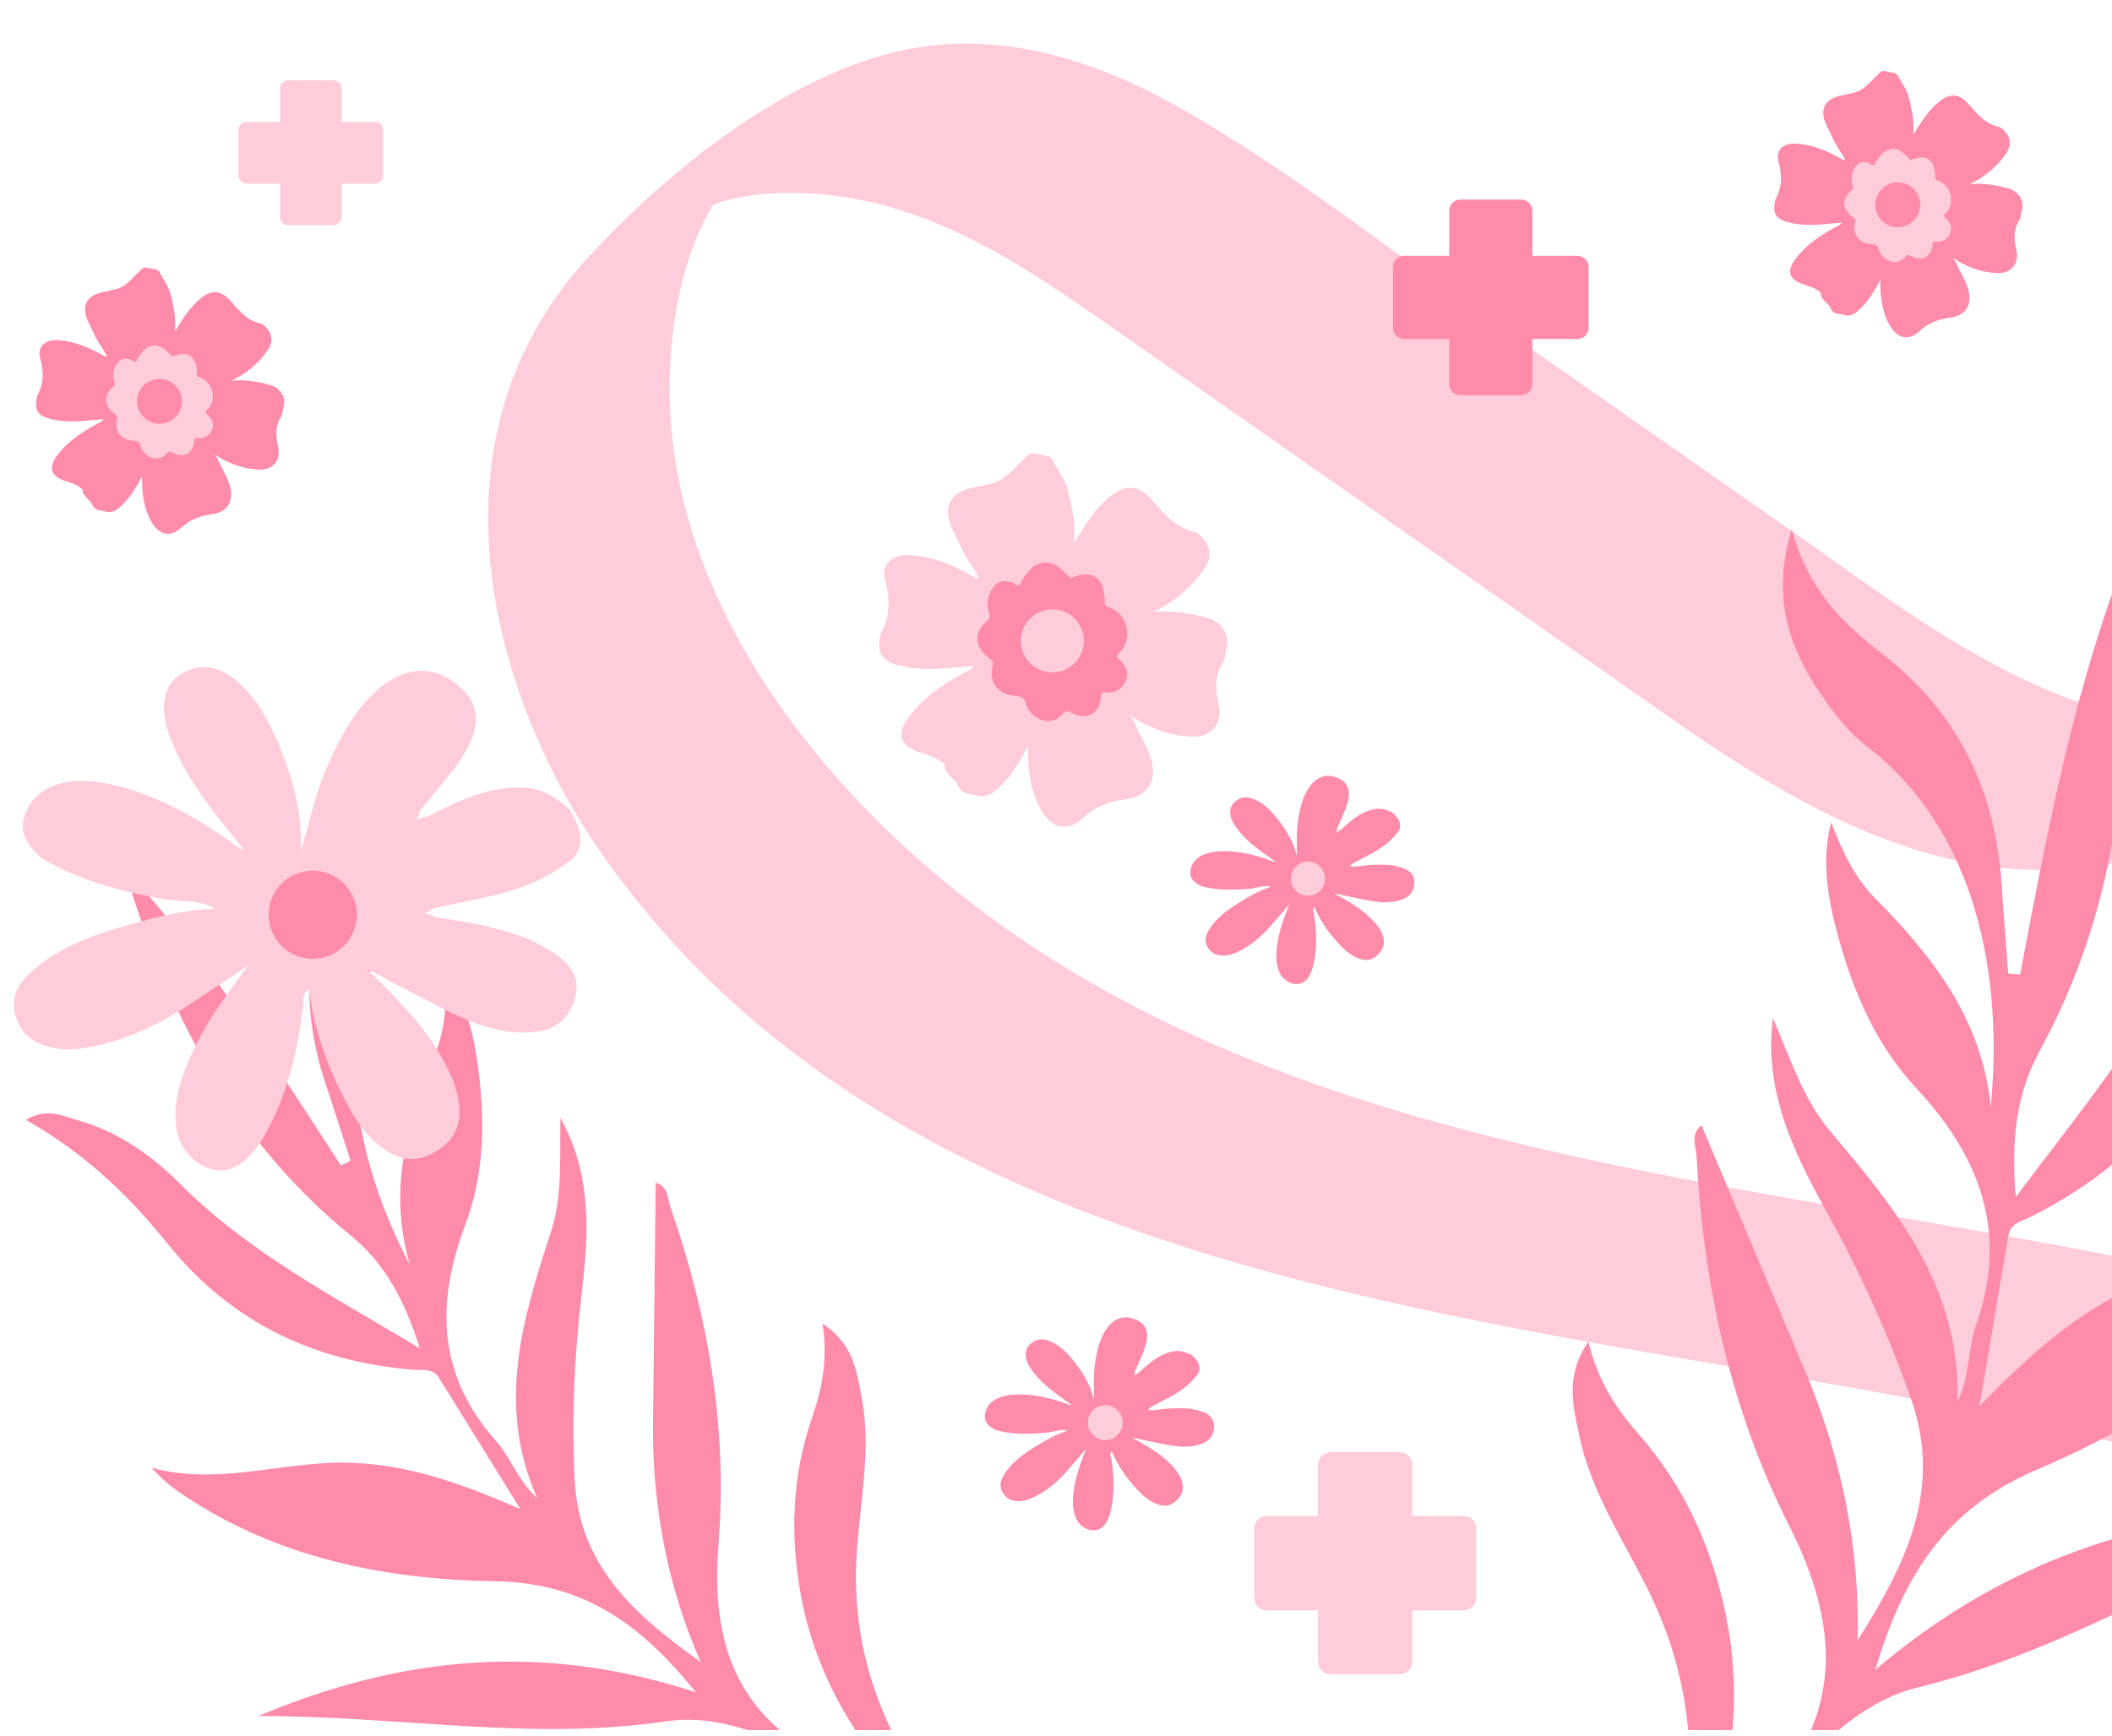 <svg xmlns="http://www.w3.org/2000/svg" width="146" height="120" fill="none" xmlns:v="https://vecta.io/nano"><style><![CDATA[.B{fill:#ffcdda}.C{fill:#ff8baa}.D{fill-rule:evenodd}]]></style><g clip-path="url(#A)"><g class="B"><path d="M101.173 104.803h-3.534v-3.531a.88.88 0 0 0-.879-.881h-4.767a.88.88 0 0 0-.879.881v3.531H87.58a.88.88 0 0 0-.879.88v4.767a.88.88 0 0 0 .879.881h3.534v3.531a.88.88 0 0 0 .879.881h4.767a.88.88 0 0 0 .879-.881v-3.531h3.534a.88.88 0 0 0 .879-.881v-4.767a.88.88 0 0 0-.879-.88z" class="D"/><path d="M140.944-19.806c11.016 8.79 23.113 18.469 27.125 34.05 1.708 6.627 1.449 14.238-.704 21.549-.927 3.141-2.181 6.301-3.879 9.175-.774 1.322-1.684 2.504-2.593 3.721l-.643.714c-.772.708-.195.237 1.728-1.415.958-1.144-.635.244-1.362.539-14.026 5.641-26.886-4.916-36.694-11.776l-21.389-14.962C95.58 16.924 88.818 11.539 81.426 7.377 76.111 4.378 69.665 2.124 62.994 3.36c-7.892 1.462-16.221 7.819-22.271 14.359-11.879 12.85-6.452 30.57.523 40.782 18.31 26.812 52.719 31.545 82.73 36.725 29.215 5.04 64.457 12.678 77.308 43.704 1.199 2.892 2.166 6.025 2.415 9.388.126 1.727.085 3.488-.352 5.289-.116.486-1.804 4.843-2.074 4.596l1.749-1.428.229-.2c-.213-.116-2.277.952-2.617 1.052-1.593.491-3.198.712-4.771.749-4.515.108-8.689-1.397-12.566-3.122-7.697-3.427-14.934-7.7-22.258-11.823-3.787-2.13-7.582-4.344-11.564-6.105-2.704-1.197-5.579-1.72-8.78-.737-4.237 1.299-8.403 4.503-11.966 7.638-3.343 2.939-6.787 6.469-7.586 11.083-1.399 8.095 3.822 14.801 7.393 20.286 8.189 12.586 18.703 23.025 30.8 30.928 12.202 7.964 26.092 13.382 40.83 15.745 7.43 1.196 15.062 1.534 22.81 1.289s14.936-2.962 22.16-8.763c6.217-4.992 13.085-12.055 13.483-20.552.308-6.616-3.365-11.554-5.17-17.165-.886-2.743-1.427-5.776-.729-8.981.447-2.059 1.334-4.16 2.564-5.936.288-.42.991-1.081 1.18-1.489-3.426 2.398-4.226 3.116-2.399 2.155a18.7 18.7 0 0 1 1.944-.681c8.086-2.262 15.515 1.227 21.568 5.195s12.255 9.181 20.007 10.416c6.827 1.088 13.47-1.527 19.887-6.225 7.214-5.279 13.983-12.234 14.964-21.664.84-8.053-1.783-14.856-3.763-21.835-1.886-6.67-3.241-13.925.086-21.463l-12.174 9.636c30.211 3.627 62.474-6.788 91.175-26.946 1.598-1.121 7.073-4.728 7.302-7.012.198-1.994-4.783 1.656-5.226 1.968-25.349 17.805-55.105 24.862-81.431 21.699-1.704-.207-5.201 2.826-6.574 3.912-1.82 1.44-4.587 3.432-5.599 5.723-6.932 15.721 4.591 27.974 3.706 42.744-.115 1.911-.47 3.883-1.107 5.787s-1.805 3.286-2.596 5.02c.209-.466 5.855-3.331 3.425-2.671-.548.145-1.116.454-1.67.622-1.737.53-3.502.692-5.201.691-8.367-.004-14.729-5.076-21.123-9.409-5.725-3.881-12.093-7.408-19.568-7.1-8.094.332-16.15 5.777-22.78 12.039-5.512 5.203-10.173 11.818-9.45 19.372.6 6.241 4.242 10.836 5.638 16.665.701 2.916.708 5.997-.446 9.19-.666 1.834-1.631 3.229-2.648 4.858-1.695 2.726 4.946-2.343 1.81-1.569-1.099.271-2.147.694-3.259.913-7.397 1.444-15.217.829-22.287.144-14.905-1.442-28.976-5.964-41.548-13.152s-23.583-16.959-32.392-28.941c-2.05-2.782-3.978-5.688-5.774-8.7s-4.031-6.378-4.942-10.182c-.41-1.709-.625-3.62-.328-5.529.157-1.025.642-1.936.853-2.92l.528-1.01-5.441 4.339c.28.146 2.178-.421 2.631-.428.73-.012 1.432.073 2.129.201 2.052.393 3.856 1.449 5.674 2.373 7.785 3.961 15.181 8.61 22.93 12.63 6.359 3.302 13.366 7.309 21.067 7.143s15.492-5.266 22.007-10.875c6.038-5.202 10.75-10.97 10.31-19.018-.378-6.885-3.502-12.952-6.859-18.022-4.181-6.325-9.452-11.593-15.386-15.859-12.291-8.843-27.111-13.514-42.028-16.817-29.985-6.651-63.755-7.51-87.605-27.8-9.775-8.319-20.704-22.473-17.709-39.085.292-1.614.732-3.228 1.377-4.785.319-.772.679-1.519 1.12-2.236.629-1.038 1.368-1.054.293-.752l-2.133 1.555a6.18 6.18 0 0 1 1.33-.628c.524-.212 1.09-.399 1.62-.537 1.587-.407 3.209-.503 4.759-.465 8.061.167 14.512 4.271 20.707 8.585l40.774 28.513c9.746 6.666 21.781 13.346 35.101 7.388 13.463-6.023 25.951-19.193 29.128-34.915s-2.761-29.011-11.653-38.755c-4.761-5.215-10.197-9.612-15.64-13.951-2.407-1.92-13.122 9.59-12.619 9.99l-.011-.006z"/></g><path d="M29.023 93.209c-1.087-3.412-2.426-5.879-4.804-7.819-7.555-6.161-12.087-14.305-15.03-23.443-.134-.417-.218-.851-.111-1.397 5.54 6.168 10.015 13.097 14.493 20.024l.66-.331-1.511-4.693c-2.041-5.721-1.845-11.225 1.267-16.581 1.502-2.585 2.742-5.325 2.246-9.234 2.857 3.541 2.901 6.828 2.181 10.208-.291 1.369-.694 2.789-1.393 3.984-4.348 7.43-2.423 16.402 1.323 23.537-1.543-5.184-.209-9.946 1.761-14.682.674-1.62.769-3.476.722-5.339 1.532 2.038 2.012 4.469 2.293 6.884.404 3.479.317 6.989-.944 10.318-2.041 5.388-1.955 10.374 2.09 14.943 1.032 1.165 1.555 2.781 2.875 3.988-2.861-6.456-1.01-12.42.951-18.43.819-2.51.589-5.195.651-7.845 2.171 3.821 1.965 7.968 1.474 12.086-.515 4.314-.711 8.604-.486 12.953.31 5.976 4.227 9.359 8.704 12.557-2.276-5.182-3.301-10.599-3.296-16.191l.19-16.946c.873.24.816 1.114 1.024 1.71 2.629 7.552 3.96 15.328 3.314 23.316-.545 6.74 1.243 12.038 7.809 15.017 1.851.839 3.589 1.929 5.515 2.743-3.816-4.142-6.616-8.735-7.633-14.298-.76-4.159-.604-8.251.783-12.259.681-1.969 1.105-3.967.721-6.489 2.163 1.439 2.362 3.313 2.698 5.069.704 3.674-.13 7.322-.343 10.974-.313 5.378 1.079 10.245 3.887 14.769 1.645 2.651 3.808 4.648 6.927 5.431 1.005.253 2 .545 2.668 1.638-2.465-.866-5.013-1.552-7.375-2.641-3.281-1.514-6.367-1.261-9.517.235-3.573 1.695-6.832 3.986-10.541 5.432-4.81 1.875-9.532 2.018-14.209-.374-.329-.168-.698-.317-.663-.912 3.82.487 7.228-.82 10.271-2.895 5.688-3.88 11.793-5.257 18.681-3.61-3.213-3.704-8.915-6.276-13.218-5.628-9.331 1.404-18.578-.38-28.275-.355 9.958-4.191 19.731-5.088 30.251-1.642-3.92-4.874-7.909-7.585-13.914-7.679-7.549-.118-14.998-1.596-21.504-5.952-.766-.513-1.497-1.078-2.202-1.889 4.222 1.146 8.3-.185 12.424-.343 4.426-.17 8.508 1.196 13.069 3.204l-5.628-9.073c-.431-.697-1.107-.516-1.759-.567-6.9-.55-12.66-3.292-17.053-8.77-2.659-3.316-5.72-6.227-9.75-8.505 1.484-.877 2.604-.249 3.653.048 2.788.789 5.081 2.443 7.103 4.462 4.652 4.648 10.416 7.645 16.477 11.283z" class="C"/><path d="M16.846 58.732h.001l-.753-.941c-1.204-1.496-2.409-2.991-3.337-4.688-.578-1.057-1.096-2.139-1.334-3.328-.283-1.414.115-2.587 1.109-3.179 1.192-.711 2.373-.601 3.477.207 1.275.934 2.12 2.22 2.786 3.621 1.264 2.661 2.113 5.428 2.005 8.419l.522-1.854c.378-1.398.755-2.797 1.357-4.13.854-1.894 1.804-3.717 3.371-5.127 1.363-1.227 3.169-1.872 4.912-.84 1.993 1.181 2.457 2.738 1.359 4.804-.596 1.121-1.401 2.074-2.206 3.027l-1.079 1.316c-.058.275-.165.491-.306.669.277-.12.559-.224.86-.272 2.126-1.079 4.24-2.125 6.753-1.971 1.266.077 2.138.732 3.025 1.47l.013.024c.584 1.062 1.169 2.124.306 3.323l-.546.409c-2.752 2.061-5.804 2.338-9.187 3.107-.187.155-.39.264-.601.347.245.037.485.11.718.25l.027.004 2.435.399a25.94 25.94 0 0 1 4.115 1.156l.584.315c.434.229.869.458 1.26.746.949.701 1.61 1.593 1.282 2.875-.356 1.393-1.209 2.254-2.685 2.437-2.319.287-4.368-.578-6.369-1.541l-3.734-1.943-1.634-.877h-.001.001l.219.217c1.822 1.807 3.643 3.614 4.937 5.87.566.986 1.042 2.002 1.207 3.138.218 1.508-.289 2.627-1.512 3.365-1.352.815-2.48.76-3.769-.196-1.31-.972-2.102-2.338-2.809-3.759-1.129-2.268-1.931-4.643-2.266-7.164-.396.158-.391.475-.386.782l-.008.284c-.39 3.116-1.088 6.139-2.632 8.912-.2.359-.434.704-.688 1.028-.755.958-1.645 1.696-2.975 1.395-1.248-.282-2.337-1.557-2.497-2.92-.247-2.114.544-3.981 1.448-5.818.799-1.624 1.86-3.075 2.921-4.527l.601-.826-1.43.971-3.23 2.127c-2.061 1.254-4.25 2.239-6.666 2.605-.59.09-1.185.138-1.79.049-1.403-.208-2.507-.8-2.941-2.246-.437-1.455.332-2.456 1.355-3.312 1.828-1.528 4.028-2.316 6.269-2.952 2.014-.572 4.046-1.124 6.169-1.151h0c-.722-.47-1.53-.51-2.337-.551l-1.228-.12c-2.971-.58-5.88-1.276-8.492-2.884-.911-.859-1.62-1.775-1.026-3.136.587-1.345 1.709-1.92 3.064-2.119.373-.055.756-.04 1.139-.025l.522.014c3.429.498 6.393 2.065 9.189 4.014.095.066.188.138.28.21.262.204.524.408.861.491z" class="B"/><circle cx="21.624" cy="63.237" r="3.049" transform="rotate(15.706 21.624 63.237)" class="C"/><path d="M65.321 52.892c-.453-.514-1.091-.661-1.702-.863-1.365-.451-1.675-1.251-.847-2.395 1.094-1.512 2.642-2.474 4.261-3.333.1-.053.204-.098.299-.267l-1.223.104c-1.335.141-2.666.196-3.987-.136-1.146-.288-1.521-.882-1.264-2.035.02-.09.024-.19.067-.268.639-1.165.603-2.346.253-3.606-.286-1.03.449-1.76 1.576-1.72 1.682.059 3.174.705 4.606 1.524a.53.53 0 0 0 .29.085c-.292-.733-.85-1.313-1.155-2.032l-.719-1.493c-.592-1.438-.101-2.373 1.412-2.727l1.348-.297c.998-.26 1.568-1.092 2.28-1.734.15-.165.291-.345.539-.365.334.029.655.125.984.18a.53.53 0 0 1 .431.3c.394.786.998 1.476 1.11 2.393.144.216.088.479.169.709.237.902.243 1.818.211 2.599.64-1.051 1.364-2.238 2.4-3.122 1.06-.905 1.996-.945 2.963.162.827.947 1.603 1.904 2.914 2.197.164.037.322.172.459.299.702.654.817 1.462.249 2.293-.926 1.357-2.186 2.325-3.534 2.97 1.207-.141 2.528.055 3.814.423.751.215 1.582 1.026 1.246 2.154-.092.308-.076.667-.244.932-.583.919-.503 1.896-.279 2.872.287 1.249-.412 2.314-1.95 2.228-1.569-.087-3.01-.665-4.317-1.546.503.377.557 1.033.91 1.514.273.582.586 1.147.732 1.782.321 1.392-.333 2.384-1.756 2.575-1.122.15-2.108.482-2.981 1.286-1.067.982-2.129.764-2.872-.482-.833-1.398-.96-2.957-.954-4.469-.231.485-.555 1.007-.886 1.525a7.13 7.13 0 0 1-1.209 1.415c-.385.351-.807.62-1.369.478l-.523-.109c-.395-.027-.702-.207-.84-.577-.12-.319-.407-.472-.596-.715-.153-.199-.404-.386-.313-.706z" class="B"/><path d="M70.539 40.369c.13-.354.364-.638.615-.91a1.42 1.42 0 0 1 2.047-.239c.293.221.53.507.804.75 1.495-.647 2.372-.054 2.364 1.632-.001.297.135.318.34.396 1.273.485 1.644 2.243.647 3.157-.225.207-.142.264.002.404.438.425.748.897.451 1.531-.276.588-.751.862-1.399.772-.29-.041-.265.107-.29.311-.151 1.21-.983 1.663-2.057 1.108-.244-.126-.394-.173-.583.054-.887 1.068-2.311.27-2.558-.676-.106-.408-.267-.519-.69-.546-1.262-.08-1.907-.959-1.601-2.135.078-.298-.094-.351-.251-.474-1.041-.817-1.091-1.764-.105-2.629.221-.194.145-.32.088-.524-.17-.605-.109-1.184.27-1.708.351-.518.816-.561 1.367-.362.163.059.323.306.539.085z" class="C"/><circle cx="72.749" cy="44.303" r="2.18" transform="rotate(11.917 72.749 44.303)" class="B"/><path d="M125.894 20.282c-.323-.366-.779-.471-1.214-.615-.974-.322-1.194-.892-.604-1.708.78-1.078 1.884-1.765 3.038-2.377.071-.038.146-.07.213-.19l-.872.074c-.952.101-1.901.14-2.843-.097-.817-.206-1.084-.629-.901-1.451.014-.064.017-.135.048-.191.456-.831.43-1.673.18-2.572-.204-.735.32-1.255 1.124-1.227 1.199.042 2.263.503 3.284 1.087a.38.38 0 0 0 .207.06c-.208-.523-.606-.936-.824-1.449l-.513-1.065c-.422-1.025-.071-1.692 1.007-1.945l.961-.212c.712-.185 1.119-.779 1.626-1.237.107-.117.208-.246.385-.26.238.02.467.089.701.129.14.017.245.09.307.214.281.561.712 1.052.792 1.706.103.154.062.341.12.506.17.643.174 1.296.151 1.853.456-.749.973-1.596 1.711-2.226.756-.645 1.423-.674 2.112.116.59.675 1.144 1.357 2.078 1.566.117.026.23.123.327.213.501.466.583 1.043.178 1.635-.661.968-1.559 1.658-2.521 2.118.861-.101 1.803.039 2.72.302.536.153 1.129.732.889 1.536-.065.22-.054.476-.174.665-.416.656-.359 1.352-.199 2.048.204.891-.294 1.65-1.391 1.589-1.118-.062-2.146-.474-3.078-1.102.358.269.397.737.649 1.079.194.415.418.818.522 1.27.229.993-.238 1.7-1.252 1.836-.801.107-1.504.344-2.126.917-.761.7-1.518.545-2.048-.344-.594-.997-.684-2.109-.68-3.187-.165.346-.396.718-.632 1.087a5.11 5.11 0 0 1-.862 1.009c-.275.251-.576.442-.976.341l-.373-.078c-.282-.019-.501-.148-.599-.412-.086-.228-.291-.336-.425-.509-.11-.142-.288-.275-.223-.504z" class="C"/><path d="M129.615 11.351c.093-.252.26-.455.439-.649a1.01 1.01 0 0 1 1.459-.17c.209.158.378.361.573.535 1.066-.461 1.692-.039 1.686 1.164-.001.212.096.227.242.283.908.346 1.172 1.6.462 2.252-.161.147-.101.188.001.288.312.303.534.64.322 1.092-.197.419-.535.615-.998.551-.207-.029-.188.076-.207.222-.108.863-.7 1.186-1.466.79-.174-.09-.281-.123-.416.039-.632.762-1.648.193-1.824-.482-.076-.291-.19-.37-.492-.389-.899-.057-1.36-.684-1.141-1.522.055-.213-.067-.25-.179-.338-.743-.582-.779-1.258-.075-1.874.157-.138.103-.228.063-.373-.121-.431-.078-.844.192-1.217.25-.369.582-.4.975-.258.116.042.23.218.384.06z" class="B"/><g class="C"><circle cx="131.191" cy="14.157" r="1.554" transform="rotate(11.917 131.191 14.157)"/><path d="M5.729 33.869c-.323-.366-.778-.471-1.214-.615-.973-.322-1.194-.892-.604-1.708.78-1.079 1.884-1.765 3.039-2.377.071-.038.145-.07.213-.19l-.872.074c-.952.101-1.901.14-2.843-.097-.818-.206-1.084-.629-.901-1.451.014-.064.017-.135.048-.191.456-.831.43-1.673.18-2.572-.204-.735.32-1.255 1.124-1.227 1.199.042 2.263.503 3.285 1.087.054.031.11.06.207.06-.208-.523-.606-.936-.824-1.449l-.513-1.065c-.422-1.025-.072-1.692 1.007-1.945l.961-.212c.712-.185 1.118-.779 1.626-1.236.107-.117.207-.246.384-.26.238.02.467.089.701.129.14.017.245.09.307.214.281.561.712 1.052.791 1.706.103.154.062.341.121.506.169.643.173 1.296.15 1.853.457-.749.973-1.596 1.711-2.226.756-.645 1.423-.674 2.112.116.59.675 1.143 1.357 2.078 1.566.117.026.23.123.327.213.501.466.582 1.043.177 1.635-.66.968-1.559 1.658-2.52 2.118.861-.101 1.803.039 2.72.302.536.153 1.128.731.889 1.536-.065.22-.054.476-.174.665-.416.656-.359 1.352-.199 2.048.204.891-.294 1.65-1.391 1.589-1.119-.062-2.146-.474-3.079-1.102.359.269.397.737.649 1.079.195.415.418.818.522 1.27.229.993-.238 1.7-1.252 1.836-.8.107-1.503.344-2.126.917-.761.7-1.518.545-2.048-.344-.594-.997-.684-2.109-.68-3.187-.165.346-.396.718-.632 1.087-.241.376-.534.709-.862 1.009-.274.251-.575.442-.976.341l-.373-.078c-.281-.019-.5-.148-.599-.412-.085-.228-.29-.337-.425-.51-.109-.142-.288-.275-.223-.504z"/></g><path d="M9.451 24.938c.093-.252.26-.455.438-.649.38-.465.972-.537 1.459-.17.209.157.378.361.573.535 1.066-.461 1.692-.038 1.686 1.164-.001.212.096.227.242.283.908.346 1.172 1.6.462 2.252-.161.148-.101.188.002.288.312.303.534.64.322 1.092-.197.419-.535.615-.998.551-.207-.029-.189.076-.207.222-.108.863-.701 1.186-1.467.79-.174-.09-.281-.123-.416.039-.632.762-1.648.193-1.824-.482-.076-.291-.19-.37-.492-.389-.9-.057-1.36-.684-1.142-1.522.055-.213-.067-.25-.179-.338-.743-.582-.778-1.258-.075-1.874.158-.138.104-.228.063-.373-.121-.431-.078-.844.192-1.218.25-.369.582-.4.975-.258.116.042.23.218.384.06z" class="B"/><g class="C"><circle cx="11.027" cy="27.744" r="1.554" transform="rotate(11.917 11.027 27.744)"/><path d="M74.104 97.141h0l-.388-.278c-.619-.441-1.238-.881-1.773-1.428-.333-.341-.646-.697-.864-1.124-.259-.508-.233-.997.082-1.329.378-.398.839-.483 1.346-.293.586.219 1.045.618 1.449 1.08.766.878 1.386 1.841 1.665 2.991v-.762c-.006-.573-.012-1.146.074-1.718.122-.813.289-1.609.735-2.314.388-.613 1.006-1.052 1.781-.846.885.236 1.229.78 1.032 1.684-.107.491-.311.94-.516 1.389l-.27.617a.62.62 0 0 1-.045.287c.093-.075.189-.145.299-.196.694-.638 1.387-1.263 2.36-1.474.49-.106.893.05 1.309.236l.008.008c.336.342.672.684.472 1.233l-.164.214c-.827 1.08-1.96 1.512-3.166 2.167-.055.079-.12.142-.192.197a.76.76 0 0 1 .3.018l.011-.001.97-.109c.564-.047 1.127-.047 1.691 0l.256.058a3.84 3.84 0 0 1 .56.149c.436.165.784.434.796.958.014.569-.219.988-.762 1.216-.852.358-1.725.248-2.591.095l-1.63-.34-.716-.159h0 0l.107.059c.887.493 1.774.986 2.509 1.707.321.315.611.65.796 1.066.244.55.171 1.031-.216 1.443-.427.455-.863.555-1.456.329-.603-.23-1.051-.665-1.472-1.131-.673-.743-1.233-1.561-1.63-2.485-.134.103-.098.223-.063.339l.027.109c.185 1.228.243 2.454-.048 3.676-.038.158-.09.314-.152.465-.185.445-.445.822-.983.849-.505.027-1.057-.342-1.263-.844-.32-.779-.219-1.575-.072-2.371.13-.704.379-1.37.627-2.036l.14-.379-.44.523-1.002 1.156c-.65.698-1.379 1.307-2.26 1.705a2.36 2.36 0 0 1-.676.211c-.557.071-1.04-.037-1.36-.541s-.137-.971.161-1.406c.532-.777 1.286-1.313 2.071-1.795.706-.434 1.421-.862 2.226-1.1h0c-.325-.102-.637-.03-.949.041l-.48.086c-1.194.097-2.376.144-3.543-.189-.439-.23-.807-.503-.727-1.084.08-.575.445-.914.94-1.135.136-.061.284-.096.431-.131l.2-.05c1.359-.178 2.656.102 3.929.544l.129.05c.122.05.243.099.38.095z"/></g><circle cx="76.405" cy="98.345" r="1.206" class="B"/><path d="M88.171 59.569h0l-.379-.271c-.605-.431-1.21-.861-1.733-1.396-.326-.333-.632-.681-.845-1.099-.253-.497-.228-.975.08-1.299.369-.389.82-.472 1.316-.287.572.214 1.022.604 1.416 1.056.749.858 1.355 1.799 1.627 2.924v-.745c-.006-.56-.011-1.12.073-1.679.12-.794.283-1.572.718-2.261.379-.599.984-1.029 1.74-.827.866.231 1.201.762 1.009 1.646-.104.48-.304.919-.504 1.357l-.264.603c.007.108-.01.2-.044.281.09-.074.185-.142.292-.191.678-.624 1.356-1.234 2.307-1.44.479-.104.873.049 1.28.23l.007.008c.329.334.657.668.462 1.205l-.16.209c-.809 1.055-1.916 1.477-3.094 2.118a.83.83 0 0 1-.187.192c.095-.012.192-.01.294.018l.01-.001.948-.106a10.02 10.02 0 0 1 1.653 0l.25.056a3.75 3.75 0 0 1 .547.146c.427.161.766.424.778.936.013.556-.214.965-.745 1.188-.833.35-1.686.242-2.532.093l-1.593-.332-.7-.155h0 0l.104.058c.867.482 1.734.964 2.452 1.668.314.308.597.636.778 1.042.239.538.167 1.008-.211 1.411-.418.445-.844.543-1.423.322-.589-.225-1.027-.65-1.439-1.105-.657-.726-1.205-1.526-1.593-2.429-.131.1-.096.218-.062.331l.027.106c.181 1.2.237 2.399-.047 3.592-.037.155-.088.308-.149.455-.181.436-.435.803-.961.831-.494.026-1.033-.335-1.235-.826-.313-.761-.214-1.539-.07-2.317.127-.688.37-1.339.613-1.991l.137-.37-.43.511-.98 1.13c-.636.683-1.348 1.278-2.208 1.667-.21.095-.427.176-.661.206-.544.07-1.017-.035-1.329-.528s-.134-.949.158-1.374c.52-.76 1.257-1.284 2.024-1.755.69-.424 1.388-.842 2.175-1.074h0c-.318-.099-.623-.03-.927.04l-.47.084c-1.166.095-2.322.14-3.462-.185-.429-.224-.789-.491-.71-1.06.078-.562.435-.893.919-1.109.133-.059.277-.094.421-.128l.196-.049c1.328-.174 2.595.099 3.84.532l.126.049c.119.048.238.097.372.093z" class="C"/><g class="B"><circle cx="90.42" cy="60.746" r="1.179"/><g class="D"><path d="M25.924 8.433h-2.307V6.128c0-.317-.257-.575-.574-.575h-3.111c-.316 0-.574.258-.574.575v2.304h-2.307c-.316 0-.574.258-.574.575v3.111c0 .317.257.575.574.575h2.307v2.304c0 .317.257.575.574.575h3.111c.316 0 .574-.258.574-.575v-2.304h2.307c.316 0 .574-.258.574-.575V9.007c0-.317-.257-.575-.574-.575z"/></g></g><g class="C"><path d="M109.043 17.685h-3.113v-3.11c0-.428-.348-.776-.775-.776h-4.199c-.427 0-.774.348-.774.776v3.11h-3.114c-.427 0-.774.348-.774.776v4.199c0 .428.347.776.774.776h3.114v3.11c0 .428.347.776.774.776h4.199c.427 0 .775-.348.775-.776v-3.11h3.113c.427 0 .774-.348.774-.776v-4.199c0-.428-.347-.776-.774-.776z" class="D"/><path d="M139.345 82.756c-.317-3.992.026-7.112 1.669-10.125 5.218-9.571 6.47-19.916 5.654-30.621-.037-.489-.133-.973-.475-1.493-3.129 8.727-4.834 17.791-6.543 26.854l-.823-.064-.418-5.497c-.305-6.786-2.834-12.401-8.319-16.631-2.647-2.041-5.089-4.353-6.226-8.61-1.462 4.873-.118 8.294 2.055 11.49.88 1.294 1.897 2.595 3.125 3.535 7.641 5.855 9.439 15.957 8.575 24.926-.593-6.019-3.986-10.385-8.027-14.456-1.382-1.393-2.265-3.274-3.004-5.222-.725 2.757-.195 5.477.535 8.095 1.052 3.773 2.625 7.369 5.338 10.283 4.389 4.715 6.407 9.914 4.151 16.353-.576 1.643-.435 3.536-1.291 5.344.233-7.893-4.203-13.285-8.773-18.678-1.909-2.253-2.804-5.129-3.988-7.847-.633 4.873 1.332 9.079 3.581 13.135 2.355 4.249 4.372 8.607 5.975 13.204 2.204 6.317-.421 11.474-3.705 16.677.167-6.326-1.061-12.367-3.429-18.154l-7.358-17.464c-.803.617-.374 1.499-.337 2.203.47 8.929 2.377 17.541 6.422 25.538 3.413 6.747 3.8 12.987-1.739 18.845-1.562 1.651-2.9 3.514-4.55 5.171 2.2-5.901 3.157-11.84 1.86-18.028-.971-4.627-2.861-8.797-5.991-12.36-1.538-1.75-2.821-3.64-3.489-6.413-1.63 2.404-1.045 4.427-.651 6.388.823 4.101 3.228 7.526 4.992 11.217 2.596 5.435 3.212 11.062 2.217 16.931-.584 3.44-1.978 6.422-4.876 8.55-.934.687-1.84 1.409-2.071 2.823 2.186-1.938 4.534-3.724 6.519-5.85 2.758-2.953 6.059-3.995 9.951-3.778 4.416.246 8.758 1.24 13.209 1.17 5.771-.091 10.721-1.939 14.552-6.391.269-.313.588-.623.3-1.225-3.748 2.119-7.83 2.207-11.857 1.343-7.528-1.613-14.43-.459-20.865 4.157 1.761-5.192 6.577-10.264 11.306-11.412 10.254-2.489 19.073-8.243 29.122-12.316-12.079-.13-22.576 3.07-32.011 11.083 1.999-6.702 4.982-11.195 11.159-13.829 7.766-3.311 14.852-7.99 19.747-15.249.577-.855 1.095-1.748 1.482-2.886-3.887 2.971-8.671 3.316-13.007 4.895-4.654 1.695-8.303 4.833-12.175 8.84l1.992-11.771c.152-.904.928-1.001 1.581-1.33 6.911-3.485 11.715-8.758 13.948-16.285 1.352-4.556 3.291-8.863 6.5-12.925-1.908-.28-2.801.842-3.762 1.593-2.553 1.995-4.228 4.675-5.467 7.621-2.851 6.78-7.551 12.319-12.29 18.647z"/></g></g><defs><clipPath id="A"><path fill="#fff" transform="translate(0 .601)" d="M0 0h146v119H0z"/></clipPath></defs></svg>